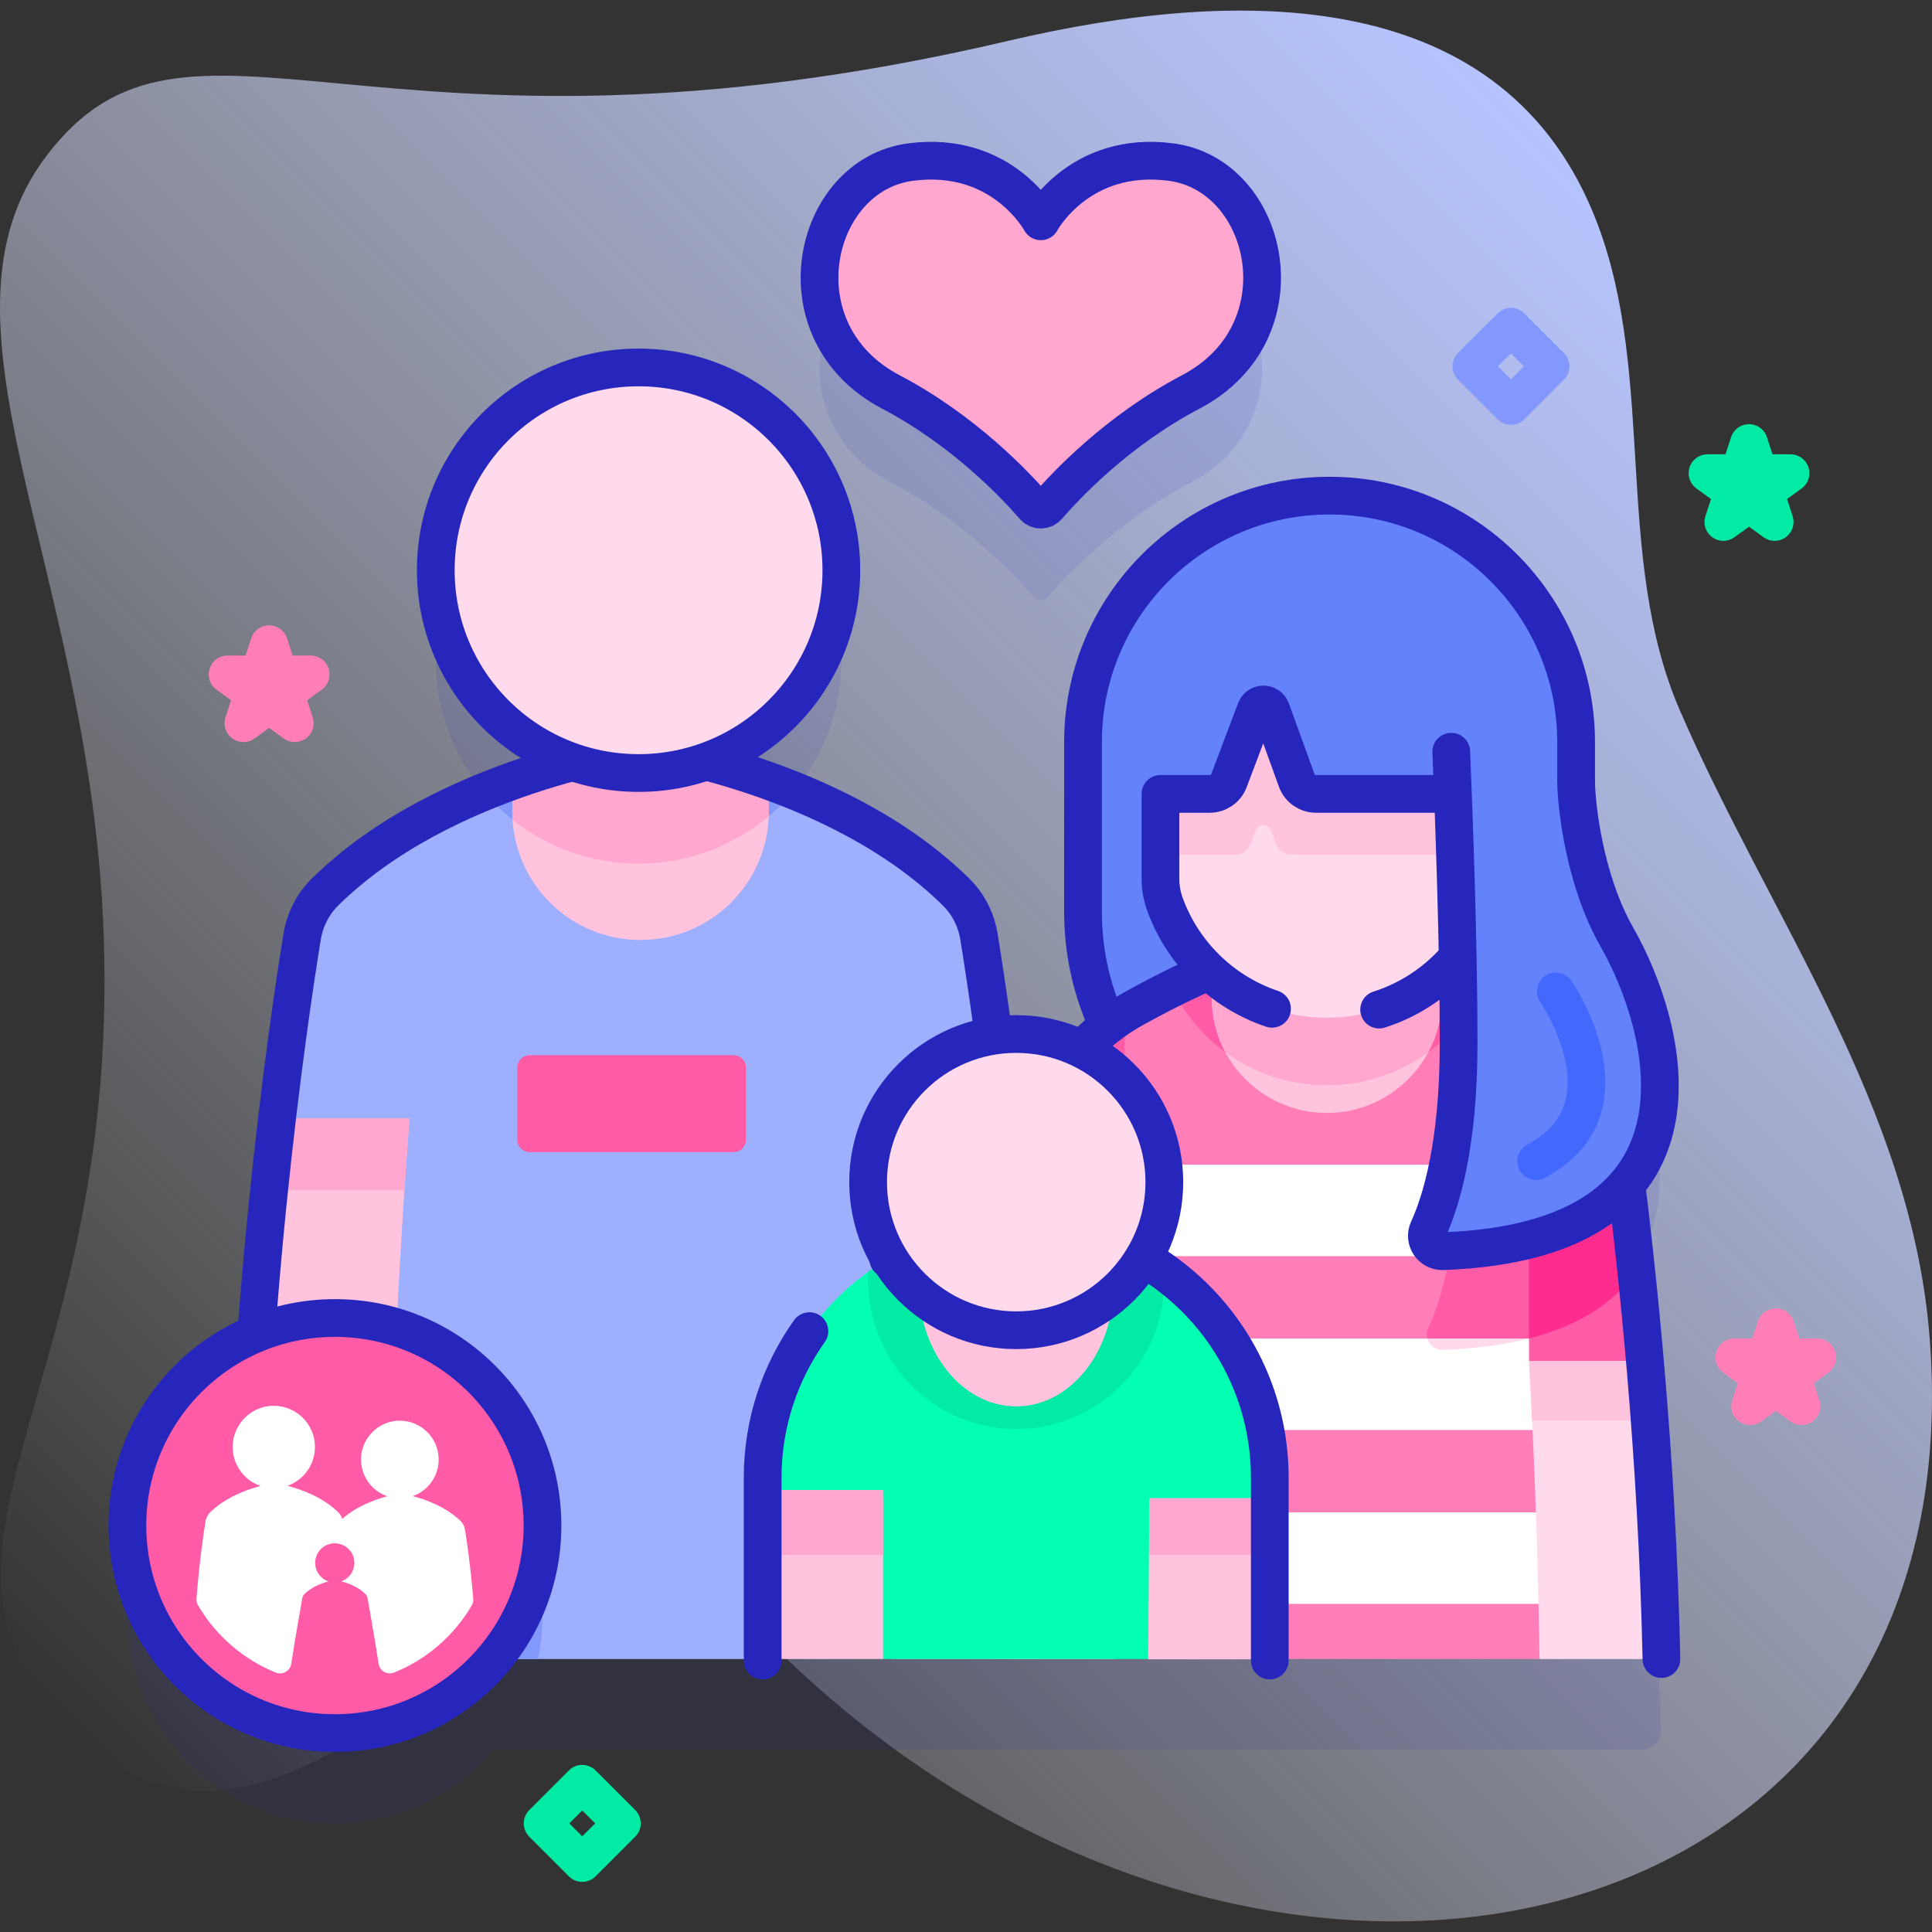 <?xml version="1.0" encoding="UTF-8"?>
<svg xmlns="http://www.w3.org/2000/svg" xmlns:xlink="http://www.w3.org/1999/xlink" version="1.1" id="Capa_1" x="0px" y="0px" viewBox="0 0 512 512" style="enable-background:new 0 0 512 512;" xml:space="preserve" width="512" height="512">
<rect x="0" y="0" width="512" height="512" fill="#333333" stroke="none"/>
<g>
	<g>
		<linearGradient id="SVGID_1_" gradientUnits="userSpaceOnUse" x1="29.299" y1="468.882" x2="436.762" y2="61.42">
			<stop offset="0" style="stop-color:#FFFFFF;stop-opacity:0"/>
			<stop offset="1" style="stop-color:#B6C4FF"/>
		</linearGradient>
		<path style="fill:url(#SVGID_1_);" d="M511.413,354.956c-4.703-61.774-42.474-111.805-66.263-166.777&#10;&#9;&#9;&#9;c-17.442-40.304-6.342-87.692-21.714-128.645C399.26-4.872,327.678-3.375,267.445,10.769C98.818,50.367,50.082-8.484,12.29,41.332&#10;&#9;&#9;&#9;c-32.938,43.419,10.231,107.299,14.972,201.373c6.295,124.9-57.193,167.701-8.454,215.681&#10;&#9;&#9;&#9;c63.789,62.797,126.189-81.446,186.559-21.795C331.131,560.859,524.008,520.378,511.413,354.956z"/>
	</g>
	<g>
		<g>
			<path style="opacity:0.1;fill:#2626BC;" d="M310.384,66.961c-24.418-3.237-34.557,15.688-34.557,15.688&#10;&#9;&#9;&#9;&#9;s-10.14-18.925-34.558-15.688c-26.134,3.464-35.453,45.006-5.178,60.909c19.464,10.224,33.154,24.838,37.901,30.338&#10;&#9;&#9;&#9;&#9;c0.968,1.121,2.701,1.121,3.669,0c4.747-5.5,18.436-20.114,37.901-30.338C345.837,111.967,336.518,70.424,310.384,66.961z"/>
			<g>
				<path style="fill:#FFA7CE;" d="M310.384,42.961c-24.418-3.237-34.557,15.688-34.557,15.688s-10.14-18.925-34.558-15.688&#10;&#9;&#9;&#9;&#9;&#9;c-26.134,3.464-35.453,45.006-5.178,60.909c19.464,10.224,33.154,24.838,37.901,30.338c0.968,1.121,2.701,1.121,3.669,0&#10;&#9;&#9;&#9;&#9;&#9;c4.747-5.5,18.436-20.114,37.901-30.338C345.837,87.967,336.518,46.424,310.384,42.961z"/>
				<path style="fill:none;stroke:#2626BC;stroke-width:10;stroke-linecap:round;stroke-linejoin:round;stroke-miterlimit:10;" d="&#10;&#9;&#9;&#9;&#9;&#9;M310.384,42.961c-24.418-3.237-34.557,15.688-34.557,15.688s-10.14-18.925-34.558-15.688&#10;&#9;&#9;&#9;&#9;&#9;c-26.134,3.464-35.453,45.006-5.178,60.909c19.464,10.224,33.154,24.838,37.901,30.338c0.968,1.121,2.701,1.121,3.669,0&#10;&#9;&#9;&#9;&#9;&#9;c4.747-5.5,18.436-20.114,37.901-30.338C345.837,87.967,336.518,46.424,310.384,42.961z"/>
			</g>
			<path style="opacity:0.1;fill:#2626BC;" d="M431.005,337.935c16.602-19.443,6.427-49.942-2.521-65.617&#10;&#9;&#9;&#9;&#9;c-8.59-15.051-10.699-34.664-10.798-41.02v-10.61c0-36.085-29.253-65.338-65.339-65.338h0c-36.085,0-65.338,29.253-65.338,65.338&#10;&#9;&#9;&#9;&#9;v45.008c0,10.753,2.392,20.943,6.648,30.089c-2.488,1.918-4.78,4.049-6.88,6.343c-5.262-2.62-11.19-4.101-17.467-4.101&#10;&#9;&#9;&#9;&#9;c-2.037,0-4.038,0.156-5.992,0.455c-1.578-11.646-2.965-20.611-3.872-26.197c-0.729-4.494-2.813-8.673-6.055-11.869&#10;&#9;&#9;&#9;&#9;c-20.062-19.782-48.289-29.877-66.274-34.619c21.783-7.691,37.131-29.014,35.765-53.727&#10;&#9;&#9;&#9;&#9;c-1.517-27.457-24.021-49.575-51.499-50.65c-30.663-1.2-55.898,23.302-55.898,53.699c0,23.577,15.19,43.594,36.312,50.835&#10;&#9;&#9;&#9;&#9;c-18.008,4.807-45.84,14.897-65.682,34.462c-3.242,3.197-5.325,7.375-6.055,11.869c-2.442,15.042-8.361,54.538-12.134,105.096&#10;&#9;&#9;&#9;&#9;c-20.653,8.463-35.019,29.116-34.124,53.017c1.08,28.809,24.734,52.149,53.554,52.869c17.467,0.436,33.14-7.28,43.508-19.606&#10;&#9;&#9;&#9;&#9;h304.313c2.809,0,5.074-2.315,4.999-5.123C438.874,409.566,434.465,365.898,431.005,337.935z"/>
			<g>
				<g>
					<g>
						<g>
							<g>
								<g>
									<path style="fill:#9EAFFD;" d="M202.668,206.574c16.379,5.78,35.809,15.134,50.724,29.841&#10;&#9;&#9;&#9;&#9;&#9;&#9;&#9;&#9;&#9;&#9;c3.242,3.197,5.325,7.375,6.055,11.869c1.413,8.703,3.99,25.591,6.642,48.072L236.624,439.66l-16.656-5l-17.856,5h-71.572&#10;&#9;&#9;&#9;&#9;&#9;&#9;&#9;&#9;&#9;&#9;l-13.053-5l-14.602,5L73.419,296.356c2.652-22.481,5.229-39.369,6.642-48.072c0.73-4.494,2.813-8.673,6.055-11.869&#10;&#9;&#9;&#9;&#9;&#9;&#9;&#9;&#9;&#9;&#9;c14.915-14.707,34.346-24.061,50.724-29.841H202.668z"/>
									<path style="fill:#8298FD;" d="M143.764,428.283c0-30.376-24.624-55-55-55c-7.995,0-15.584,1.72-22.438,4.788&#10;&#9;&#9;&#9;&#9;&#9;&#9;&#9;&#9;&#9;&#9;c-1.076,19.559-1.751,40.302-1.751,61.589h78.004C143.351,435.989,143.764,432.185,143.764,428.283z"/>
									<path style="fill:#8298FD;" d="M210.493,209.536c-21.9-8.857-40.74-11.434-40.74-11.434s-19.288,2.636-41.52,11.749&#10;&#9;&#9;&#9;&#9;&#9;&#9;&#9;&#9;&#9;&#9;c9.858,11.623,24.559,19.007,40.993,19.007C185.811,228.859,200.635,221.342,210.493,209.536z"/>
									<path style="fill:#FFC3DE;" d="M169.754,249.1c18.774,0,33.994-15.22,33.994-33.994c0-2.947-0.376-5.805-1.08-8.531&#10;&#9;&#9;&#9;&#9;&#9;&#9;&#9;&#9;&#9;&#9;c-18.378-6.485-32.914-8.473-32.914-8.473s-14.536,1.988-32.914,8.473c-0.705,2.726-1.08,5.585-1.08,8.531&#10;&#9;&#9;&#9;&#9;&#9;&#9;&#9;&#9;&#9;&#9;C135.76,233.881,150.979,249.1,169.754,249.1z"/>
									<path style="fill:#FFA7CE;" d="M169.754,198.102c0,0-14.536,1.988-32.914,8.473c-0.705,2.726-1.08,5.585-1.08,8.531&#10;&#9;&#9;&#9;&#9;&#9;&#9;&#9;&#9;&#9;&#9;c0,0.706,0.028,1.405,0.071,2.1c9.172,7.288,20.771,11.653,33.396,11.653c13.131,0,25.156-4.715,34.49-12.537&#10;&#9;&#9;&#9;&#9;&#9;&#9;&#9;&#9;&#9;&#9;c0.014-0.404,0.031-0.808,0.031-1.215c0-2.946-0.376-5.805-1.08-8.531C184.29,200.089,169.754,198.102,169.754,198.102z"/>
									<path style="fill:#FFC3DE;" d="M230.997,296.356c2.749,36.648,5.627,88.155,5.627,143.307h38.314&#10;&#9;&#9;&#9;&#9;&#9;&#9;&#9;&#9;&#9;&#9;c0-55.153-4.525-106.659-8.85-143.307H230.997z"/>
									<path style="fill:#FFA7CE;" d="M268.188,315.323c-0.692-6.68-1.399-13.022-2.101-18.967h-35.091&#10;&#9;&#9;&#9;&#9;&#9;&#9;&#9;&#9;&#9;&#9;c0.446,5.945,0.895,12.288,1.335,18.967H268.188z"/>
									<path style="fill:#FFC3DE;" d="M73.42,296.356c-4.326,36.648-8.85,88.155-8.85,143.307h38.314&#10;&#9;&#9;&#9;&#9;&#9;&#9;&#9;&#9;&#9;&#9;c0-55.153,2.878-106.659,5.627-143.307H73.42z"/>
									<path style="fill:#FFA7CE;" d="M107.176,315.323c0.44-6.68,0.889-13.022,1.335-18.967H73.42&#10;&#9;&#9;&#9;&#9;&#9;&#9;&#9;&#9;&#9;&#9;c-0.702,5.945-1.408,12.288-2.101,18.967H107.176z"/>
									
										<path style="fill:none;stroke:#2626BC;stroke-width:10;stroke-linecap:round;stroke-linejoin:round;stroke-miterlimit:10;" d="&#10;&#9;&#9;&#9;&#9;&#9;&#9;&#9;&#9;&#9;&#9;M263.165,273.344c-1.514-11.096-2.84-19.656-3.718-25.06c-0.73-4.494-2.813-8.673-6.055-11.869&#10;&#9;&#9;&#9;&#9;&#9;&#9;&#9;&#9;&#9;&#9;c-31.651-31.21-83.638-38.313-83.638-38.313s-51.987,7.103-83.638,38.313c-3.242,3.197-5.325,7.375-6.055,11.869&#10;&#9;&#9;&#9;&#9;&#9;&#9;&#9;&#9;&#9;&#9;c-3.716,22.891-15.486,102.412-15.486,191.376"/>
									<g>
										<g>
											<circle style="fill:#FFDAEC;" cx="169.227" cy="151.118" r="53.741"/>
											
												<circle style="fill:none;stroke:#2626BC;stroke-width:10;stroke-linecap:round;stroke-linejoin:round;stroke-miterlimit:10;" cx="169.227" cy="151.118" r="53.741"/>
										</g>
									</g>
								</g>
								<g>
									<g>
										<g>
											<path style="fill:#6582FD;" d="M417.686,313.104h-59.27c-39.437,0-71.407-31.97-71.407-71.408v-45.008&#10;&#9;&#9;&#9;&#9;&#9;&#9;&#9;&#9;&#9;&#9;&#9;&#9;c0-36.085,29.253-65.339,65.339-65.339h0c36.085,0,65.339,29.253,65.339,65.339V313.104z"/>
										</g>
										<g>
											
												<path style="fill:none;stroke:#2626BC;stroke-width:10;stroke-linecap:round;stroke-linejoin:round;stroke-miterlimit:10;" d="&#10;&#9;&#9;&#9;&#9;&#9;&#9;&#9;&#9;&#9;&#9;&#9;&#9;M417.686,313.104h-59.27c-39.437,0-71.407-31.97-71.407-71.408v-45.008c0-36.085,29.253-65.339,65.339-65.339h0&#10;&#9;&#9;&#9;&#9;&#9;&#9;&#9;&#9;&#9;&#9;&#9;&#9;c36.085,0,65.339,29.253,65.339,65.339V313.104z"/>
										</g>
										<g>
											<g>
												<path style="fill:#FF7EB7;" d="M295.238,439.66l22.691-5l18.574,5h71.498l27.918-78.972&#10;&#9;&#9;&#9;&#9;&#9;&#9;&#9;&#9;&#9;&#9;&#9;&#9;&#9;c-1.855-21.318-3.962-39.526-5.71-53.055c-2.206-17.076-12.423-32.044-27.487-40.382&#10;&#9;&#9;&#9;&#9;&#9;&#9;&#9;&#9;&#9;&#9;&#9;&#9;&#9;c-15.781-8.735-36.24-18.152-51.102-18.152s-35.321,9.417-51.102,18.152c-15.064,8.338-25.281,23.306-27.487,40.382&#10;&#9;&#9;&#9;&#9;&#9;&#9;&#9;&#9;&#9;&#9;&#9;&#9;&#9;c-1.748,13.529-3.855,31.737-5.71,53.055L295.238,439.66z"/>
												<path style="fill:#FF5BA7;" d="M382.363,357.747c28.186-1.04,43.636-9.574,51.242-21.091&#10;&#9;&#9;&#9;&#9;&#9;&#9;&#9;&#9;&#9;&#9;&#9;&#9;&#9;c-1.173-11.126-2.35-20.917-3.397-29.022c-2.206-17.076-12.423-32.044-27.487-40.382&#10;&#9;&#9;&#9;&#9;&#9;&#9;&#9;&#9;&#9;&#9;&#9;&#9;&#9;c-5.222-2.89-10.959-5.849-16.833-8.522c0.379,15.461,0.666,31.33,0.666,43.898c0,26.921-4.664,41.964-8.043,49.33&#10;&#9;&#9;&#9;&#9;&#9;&#9;&#9;&#9;&#9;&#9;&#9;&#9;&#9;C377.245,354.718,379.328,357.858,382.363,357.747z"/>
												<path style="fill:#FF5BA7;" d="M392.652,261.955c-13.764-6.859-29.177-12.855-41.033-12.855&#10;&#9;&#9;&#9;&#9;&#9;&#9;&#9;&#9;&#9;&#9;&#9;&#9;&#9;c-11.855,0-27.266,5.995-41.029,12.853c7.403,15.194,22.99,25.666,41.029,25.666&#10;&#9;&#9;&#9;&#9;&#9;&#9;&#9;&#9;&#9;&#9;&#9;&#9;&#9;C369.658,287.62,385.248,277.149,392.652,261.955z"/>
												<path style="fill:#FFC3DE;" d="M351.619,294.946c16.833,0,30.478-13.645,30.478-30.478c0-2.714-0.359-5.343-1.025-7.848&#10;&#9;&#9;&#9;&#9;&#9;&#9;&#9;&#9;&#9;&#9;&#9;&#9;&#9;c-10.365-4.354-20.847-7.52-29.453-7.52c-8.606,0-19.088,3.166-29.453,7.52c-0.666,2.505-1.025,5.134-1.025,7.848&#10;&#9;&#9;&#9;&#9;&#9;&#9;&#9;&#9;&#9;&#9;&#9;&#9;&#9;C321.141,281.301,334.787,294.946,351.619,294.946z"/>
												<path style="fill:#FFA7CE;" d="M351.619,249.1c-8.606,0-19.088,3.166-29.453,7.52c-0.666,2.505-1.025,5.134-1.025,7.848&#10;&#9;&#9;&#9;&#9;&#9;&#9;&#9;&#9;&#9;&#9;&#9;&#9;&#9;c0,5.204,1.307,10.101,3.606,14.387c7.537,5.507,16.821,8.764,26.872,8.764c10.049,0,19.333-3.256,26.87-8.761&#10;&#9;&#9;&#9;&#9;&#9;&#9;&#9;&#9;&#9;&#9;&#9;&#9;&#9;c2.3-4.286,3.608-9.185,3.608-14.39c0-2.714-0.359-5.343-1.025-7.848C370.707,252.266,360.225,249.1,351.619,249.1z"/>
												<g>
													<rect x="288.921" y="400.804" style="fill:#FFFFFF;" width="125.395" height="24.236"/>
												</g>
												<g>
													<rect x="288.921" y="354.732" style="fill:#FFFFFF;" width="125.395" height="24.236"/>
												</g>
												<path style="fill:#FFDAEC;" d="M378.286,354.732c0.475,1.729,2.063,3.089,4.077,3.015&#10;&#9;&#9;&#9;&#9;&#9;&#9;&#9;&#9;&#9;&#9;&#9;&#9;&#9;c8.763-0.323,16.281-1.378,22.73-3.015H378.286z"/>
												<g>
													<rect x="288.921" y="308.66" style="fill:#FFFFFF;" width="125.395" height="24.236"/>
												</g>
												<path style="fill:#FF5BA7;" d="M298.028,360.689v-91.962c-13.693,8.559-22.916,22.791-24.998,38.907&#10;&#9;&#9;&#9;&#9;&#9;&#9;&#9;&#9;&#9;&#9;&#9;&#9;&#9;c-1.748,13.527-3.854,31.74-5.709,53.055H298.028z"/>
												<path style="fill:#FF5BA7;" d="M405.21,360.689v-91.962c13.693,8.559,22.916,22.791,24.998,38.907&#10;&#9;&#9;&#9;&#9;&#9;&#9;&#9;&#9;&#9;&#9;&#9;&#9;&#9;c1.748,13.527,3.854,31.74,5.709,53.055H405.21z"/>
												<path style="fill:#FD2C8E;" d="M433.604,336.658c-1.173-11.126-2.349-20.921-3.396-29.024&#10;&#9;&#9;&#9;&#9;&#9;&#9;&#9;&#9;&#9;&#9;&#9;&#9;&#9;c-2.082-16.116-11.305-30.347-24.998-38.907v85.975C419.434,351.07,428.377,344.572,433.604,336.658z"/>
												<path style="fill:#FFDAEC;" d="M405.21,360.689c1.29,23.293,2.39,50.287,2.791,78.971h32.304&#10;&#9;&#9;&#9;&#9;&#9;&#9;&#9;&#9;&#9;&#9;&#9;&#9;&#9;c-0.63-28.685-2.359-55.679-4.388-78.971H405.21z"/>
												<path style="fill:#FFC3DE;" d="M437.196,376.495c-0.407-5.429-0.835-10.711-1.279-15.806H405.21&#10;&#9;&#9;&#9;&#9;&#9;&#9;&#9;&#9;&#9;&#9;&#9;&#9;&#9;c0.282,5.095,0.554,10.378,0.813,15.806H437.196z"/>
												<path style="fill:#FFDAEC;" d="M267.321,360.689c-2.029,23.293-3.758,50.287-4.388,78.971h32.305&#10;&#9;&#9;&#9;&#9;&#9;&#9;&#9;&#9;&#9;&#9;&#9;&#9;&#9;c0.4-28.685,1.5-55.679,2.79-78.971H267.321z"/>
												<path style="fill:#FFC3DE;" d="M297.215,376.495c0.259-5.429,0.531-10.711,0.813-15.806h-30.707&#10;&#9;&#9;&#9;&#9;&#9;&#9;&#9;&#9;&#9;&#9;&#9;&#9;&#9;c-0.444,5.095-0.872,10.378-1.279,15.806H297.215z"/>
												
													<path style="fill:none;stroke:#2626BC;stroke-width:10;stroke-linecap:round;stroke-linejoin:round;stroke-miterlimit:10;" d="&#10;&#9;&#9;&#9;&#9;&#9;&#9;&#9;&#9;&#9;&#9;&#9;&#9;&#9;M440.301,439.66c-1.204-54.913-6.435-103.715-10.093-132.026c-2.206-17.076-12.423-32.044-27.487-40.382&#10;&#9;&#9;&#9;&#9;&#9;&#9;&#9;&#9;&#9;&#9;&#9;&#9;&#9;c-15.781-8.735-36.24-18.152-51.102-18.152s-35.321,9.417-51.102,18.152c-6.937,3.84-12.846,9.085-17.418,15.295"/>
											</g>
											<g>
												<g>
													<g>
														<path style="fill:#FFDAEC;" d="M351.619,170.477c-21.129,0-38.897,19.975-44.086,41.282v20.992&#10;&#9;&#9;&#9;&#9;&#9;&#9;&#9;&#9;&#9;&#9;&#9;&#9;&#9;&#9;&#9;c0,2.213,0.32,4.424,1.056,6.511c6.256,17.734,23.155,30.444,43.03,30.444c25.198,0,45.624-20.427,45.624-45.624&#10;&#9;&#9;&#9;&#9;&#9;&#9;&#9;&#9;&#9;&#9;&#9;&#9;&#9;&#9;&#9;S376.817,170.477,351.619,170.477z"/>
														<path style="fill:#FFC3DE;" d="M397.239,224.083c0,0.818-0.022,1.625-0.065,2.421h-54.84&#10;&#9;&#9;&#9;&#9;&#9;&#9;&#9;&#9;&#9;&#9;&#9;&#9;&#9;&#9;&#9;c-1.906,0-3.608-1.195-4.255-2.988l-1.2-3.325c-0.687-1.908-3.38-1.919-4.089-0.033l-1.293,3.421&#10;&#9;&#9;&#9;&#9;&#9;&#9;&#9;&#9;&#9;&#9;&#9;&#9;&#9;&#9;&#9;c-0.665,1.76-2.35,2.924-4.232,2.924h-19.727v-14.741c5.19-21.305,22.952-41.28,44.082-41.28&#10;&#9;&#9;&#9;&#9;&#9;&#9;&#9;&#9;&#9;&#9;&#9;&#9;&#9;&#9;&#9;C376.817,170.482,397.239,198.885,397.239,224.083z"/>
														
															<path style="fill:none;stroke:#2626BC;stroke-width:10;stroke-linecap:round;stroke-linejoin:round;stroke-miterlimit:10;" d="&#10;&#9;&#9;&#9;&#9;&#9;&#9;&#9;&#9;&#9;&#9;&#9;&#9;&#9;&#9;&#9;M307.534,211.759v20.992c0,2.213,0.32,4.424,1.056,6.511c4.657,13.203,15.217,23.617,28.51,28.079"/>
														
															<path style="fill:none;stroke:#2626BC;stroke-width:10;stroke-linecap:round;stroke-linejoin:round;stroke-miterlimit:10;" d="&#10;&#9;&#9;&#9;&#9;&#9;&#9;&#9;&#9;&#9;&#9;&#9;&#9;&#9;&#9;&#9;M365.483,267.554c18.418-5.869,31.761-23.11,31.761-43.473"/>
													</g>
												</g>
												<path style="fill:#6582FD;" d="M408.025,210.389h-59.27c-2.295,0-4.345-1.438-5.126-3.596l-6.754-18.656&#10;&#9;&#9;&#9;&#9;&#9;&#9;&#9;&#9;&#9;&#9;&#9;&#9;&#9;c-0.689-1.903-3.374-1.922-4.09-0.029l-7.091,18.757c-0.802,2.121-2.832,3.524-5.099,3.524h-25.386&#10;&#9;&#9;&#9;&#9;&#9;&#9;&#9;&#9;&#9;&#9;&#9;&#9;&#9;c0,0-3.62-55.925,56.479-55.925S408.025,210.389,408.025,210.389z"/>
												
													<path style="fill:none;stroke:#2626BC;stroke-width:10;stroke-linecap:round;stroke-linejoin:round;stroke-miterlimit:10;" d="&#10;&#9;&#9;&#9;&#9;&#9;&#9;&#9;&#9;&#9;&#9;&#9;&#9;&#9;M386.299,210.389h-37.544c-2.295,0-4.345-1.438-5.126-3.596l-6.754-18.656c-0.689-1.903-3.374-1.922-4.09-0.029&#10;&#9;&#9;&#9;&#9;&#9;&#9;&#9;&#9;&#9;&#9;&#9;&#9;&#9;l-7.091,18.757c-0.802,2.121-2.832,3.524-5.099,3.524h-13.061"/>
											</g>
										</g>
										<path style="fill:#6582FD;" d="M428.484,248.318c-8.592-15.053-10.7-34.669-10.798-41.022l-14.088-0.785l-19.516-32.202&#10;&#9;&#9;&#9;&#9;&#9;&#9;&#9;&#9;&#9;&#9;&#9;c0,0,2.472,65.285,2.472,102.15c0,26.921-4.664,41.964-8.043,49.33c-1.266,2.76,0.817,5.901,3.852,5.789&#10;&#9;&#9;&#9;&#9;&#9;&#9;&#9;&#9;&#9;&#9;&#9;C458.135,328.783,441.914,271.847,428.484,248.318z"/>
										<g>
											
												<path style="fill:none;stroke:#4369FC;stroke-width:10;stroke-linecap:round;stroke-linejoin:round;stroke-miterlimit:10;" d="&#10;&#9;&#9;&#9;&#9;&#9;&#9;&#9;&#9;&#9;&#9;&#9;&#9;M412.317,262.73c0,0,21.358,30.91-5.224,44.985"/>
										</g>
										
											<path style="fill:none;stroke:#2626BC;stroke-width:10;stroke-linecap:round;stroke-linejoin:round;stroke-miterlimit:10;" d="&#10;&#9;&#9;&#9;&#9;&#9;&#9;&#9;&#9;&#9;&#9;&#9;M384.599,199.212c0.725,17.561,1.956,51.229,1.956,77.248c0,26.921-4.664,41.964-8.043,49.33&#10;&#9;&#9;&#9;&#9;&#9;&#9;&#9;&#9;&#9;&#9;&#9;c-1.266,2.76,0.817,5.901,3.852,5.789c75.772-2.795,59.551-59.732,46.121-83.261c-8.592-15.053-10.7-34.669-10.798-41.022&#10;&#9;&#9;&#9;&#9;&#9;&#9;&#9;&#9;&#9;&#9;&#9;"/>
									</g>
								</g>
							</g>
							<g>
								<path style="fill:#FF5BA7;" d="M194.405,305.331h-54.048c-1.807,0-3.271-1.464-3.271-3.271v-19.157&#10;&#9;&#9;&#9;&#9;&#9;&#9;&#9;&#9;&#9;c0-1.807,1.464-3.271,3.271-3.271h54.048c1.807,0,3.271,1.464,3.271,3.271v19.157&#10;&#9;&#9;&#9;&#9;&#9;&#9;&#9;&#9;&#9;C197.676,303.866,196.212,305.331,194.405,305.331z"/>
							</g>
							<g>
								<path style="fill:#02FFB2;" d="M304.597,439.66h-70.571l-31.913-44.798v-3.24c0-37.112,30.085-67.197,67.197-67.197h0&#10;&#9;&#9;&#9;&#9;&#9;&#9;&#9;&#9;&#9;c37.112,0,67.197,30.085,67.197,67.197v5.421L304.597,439.66z"/>
								<path style="fill:#01EBA4;" d="M269.31,378.693c21.677,0,39.25-17.573,39.25-39.25c0-0.808-0.032-1.609-0.08-2.405&#10;&#9;&#9;&#9;&#9;&#9;&#9;&#9;&#9;&#9;c-11.03-7.929-24.548-12.613-39.169-12.613h0c-14.621,0-28.14,4.684-39.169,12.613c-0.048,0.796-0.08,1.597-0.08,2.405&#10;&#9;&#9;&#9;&#9;&#9;&#9;&#9;&#9;&#9;C230.06,361.121,247.633,378.693,269.31,378.693z"/>
								<path style="fill:#FFC3DE;" d="M269.31,372.705c14.244,0,25.791-14.337,25.791-32.023c0-4.185-0.653-8.178-1.829-11.842&#10;&#9;&#9;&#9;&#9;&#9;&#9;&#9;&#9;&#9;c-7.445-2.843-15.518-4.415-23.962-4.415h0c-8.444,0-16.517,1.572-23.962,4.415c-1.176,3.664-1.829,7.657-1.829,11.842&#10;&#9;&#9;&#9;&#9;&#9;&#9;&#9;&#9;&#9;C243.519,358.368,255.066,372.705,269.31,372.705z"/>
								<g>
									<rect x="202.111" y="397.043" style="fill:#FFC3DE;" width="31.915" height="42.617"/>
									<polygon style="fill:#FFC3DE;" points="304.597,397.043 304.279,439.737 336.185,439.737 336.503,397.043 &#9;&#9;&#9;&#9;&#9;&#9;&#9;&#9;&#9;"/>
								</g>
								<g>
									<rect x="202.111" y="394.862" style="fill:#FFA7CE;" width="31.915" height="17.211"/>
									<rect x="304.597" y="397.043" style="fill:#FFA7CE;" width="31.906" height="15.03"/>
								</g>
								
									<path style="fill:none;stroke:#2626BC;stroke-width:10;stroke-linecap:round;stroke-linejoin:round;stroke-miterlimit:10;" d="&#10;&#9;&#9;&#9;&#9;&#9;&#9;&#9;&#9;&#9;M336.507,440.052v-48.43c0-37.112-30.085-67.197-67.197-67.197h0c-12.376,0-23.962,3.36-33.92,9.197"/>
								
									<path style="fill:none;stroke:#2626BC;stroke-width:10;stroke-linecap:round;stroke-linejoin:round;stroke-miterlimit:10;" d="&#10;&#9;&#9;&#9;&#9;&#9;&#9;&#9;&#9;&#9;M214.505,352.765c-7.794,10.972-12.391,24.374-12.391,38.857v48.43"/>
								<g>
									<g>
										<circle style="fill:#FFDAEC;" cx="269.31" cy="313.276" r="39.25"/>
										
											<circle style="fill:none;stroke:#2626BC;stroke-width:10;stroke-linecap:round;stroke-linejoin:round;stroke-miterlimit:10;" cx="269.31" cy="313.276" r="39.25"/>
									</g>
								</g>
							</g>
						</g>
					</g>
					<g>
						<circle style="fill:#FF5BA7;" cx="88.764" cy="404.283" r="55"/>
						<path style="fill:#FFFFFF;" d="M125.025,425.447c-4.677,7.984-11.915,14.295-20.573,17.794&#10;&#9;&#9;&#9;&#9;&#9;&#9;&#9;c-1.8,0.727-3.813-0.398-4.112-2.316c-1.306-8.38-2.734-16.192-2.927-17.357c-0.07-0.43-0.27-0.85-0.59-1.15&#10;&#9;&#9;&#9;&#9;&#9;&#9;&#9;c-1.92-1.91-4.65-2.88-6.39-3.34c2.345-0.82,3.903-3.255,3.363-5.964c-0.395-1.982-1.989-3.591-3.967-4&#10;&#9;&#9;&#9;&#9;&#9;&#9;&#9;c-3.359-0.696-6.305,1.84-6.305,5.074c0,2.27,1.48,4.21,3.5,4.91c-1.73,0.46-4.42,1.43-6.33,3.32&#10;&#9;&#9;&#9;&#9;&#9;&#9;&#9;c-0.31,0.3-0.51,0.72-0.59,1.15c-0.184,1.165-1.619,8.977-2.92,17.357c-0.298,1.918-2.311,3.044-4.112,2.318&#10;&#9;&#9;&#9;&#9;&#9;&#9;&#9;c-8.687-3.505-15.938-9.847-20.617-17.863c-0.306-0.525-0.438-1.142-0.39-1.748c0.772-9.84,1.923-17.487,2.398-20.444&#10;&#9;&#9;&#9;&#9;&#9;&#9;&#9;c0.15-0.91,0.57-1.76,1.23-2.41c4.03-3.96,9.68-6.02,13.33-6.99c-4.696-1.609-7.93-6.321-7.276-11.697&#10;&#9;&#9;&#9;&#9;&#9;&#9;&#9;c0.6-4.931,4.623-8.917,9.56-9.464c6.589-0.729,12.156,4.411,12.156,10.841c0,4.75-3.03,8.79-7.27,10.29&#10;&#9;&#9;&#9;&#9;&#9;&#9;&#9;c3.65,0.95,9.38,3.01,13.45,7.02c0.5,0.49,0.86,1.1,1.07,1.75c3.74-3.35,8.67-5.14,11.91-6.01&#10;&#9;&#9;&#9;&#9;&#9;&#9;&#9;c-4.419-1.499-7.474-5.953-6.862-11.019c0.562-4.646,4.346-8.402,8.995-8.932c6.219-0.709,11.497,4.144,11.497,10.221&#10;&#9;&#9;&#9;&#9;&#9;&#9;&#9;c0,4.48-2.86,8.29-6.86,9.7c3.44,0.91,8.84,2.84,12.69,6.63c0.62,0.62,1.02,1.41,1.15,2.27&#10;&#9;&#9;&#9;&#9;&#9;&#9;&#9;c0.444,2.694,1.457,9.492,2.184,18.295C125.466,424.294,125.335,424.918,125.025,425.447z"/>
						
							<circle style="fill:none;stroke:#2626BC;stroke-width:10;stroke-linecap:round;stroke-linejoin:round;stroke-miterlimit:10;" cx="88.764" cy="404.283" r="55"/>
					</g>
				</g>
			</g>
		</g>
		
			<rect x="393.02" y="89.716" transform="matrix(0.707 0.707 -0.707 0.707 185.976 -254.705)" style="fill:none;stroke:#8298FD;stroke-width:10;stroke-linecap:round;stroke-linejoin:round;stroke-miterlimit:10;" width="14.849" height="14.849"/>
		
			<rect x="146.839" y="475.859" transform="matrix(0.707 0.707 -0.707 0.707 386.916 32.47)" style="fill:none;stroke:#01EBA4;stroke-width:10;stroke-linecap:round;stroke-linejoin:round;stroke-miterlimit:10;" width="14.849" height="14.849"/>
		
			<polygon style="fill:none;stroke:#01EBA4;stroke-width:10;stroke-linecap:round;stroke-linejoin:round;stroke-miterlimit:10;" points="&#10;&#9;&#9;&#9;463.505,117.406 466.102,125.398 474.505,125.398 467.707,130.337 470.304,138.329 463.505,133.39 456.707,138.329 &#10;&#9;&#9;&#9;459.304,130.337 452.505,125.398 460.909,125.398 &#9;&#9;"/>
		
			<polygon style="fill:none;stroke:#FF7EB7;stroke-width:10;stroke-linecap:round;stroke-linejoin:round;stroke-miterlimit:10;" points="&#10;&#9;&#9;&#9;470.613,351.726 473.21,359.718 481.613,359.718 474.815,364.657 477.411,372.649 470.613,367.71 463.815,372.649 &#10;&#9;&#9;&#9;466.411,364.657 459.613,359.718 468.016,359.718 &#9;&#9;"/>
		
			<polygon style="fill:none;stroke:#FF7EB7;stroke-width:10;stroke-linecap:round;stroke-linejoin:round;stroke-miterlimit:10;" points="&#10;&#9;&#9;&#9;71.319,170.726 73.916,178.718 82.319,178.718 75.521,183.657 78.118,191.649 71.319,186.71 64.521,191.649 67.118,183.657 &#10;&#9;&#9;&#9;60.319,178.718 68.722,178.718 &#9;&#9;"/>
	</g>
</g>















</svg>
